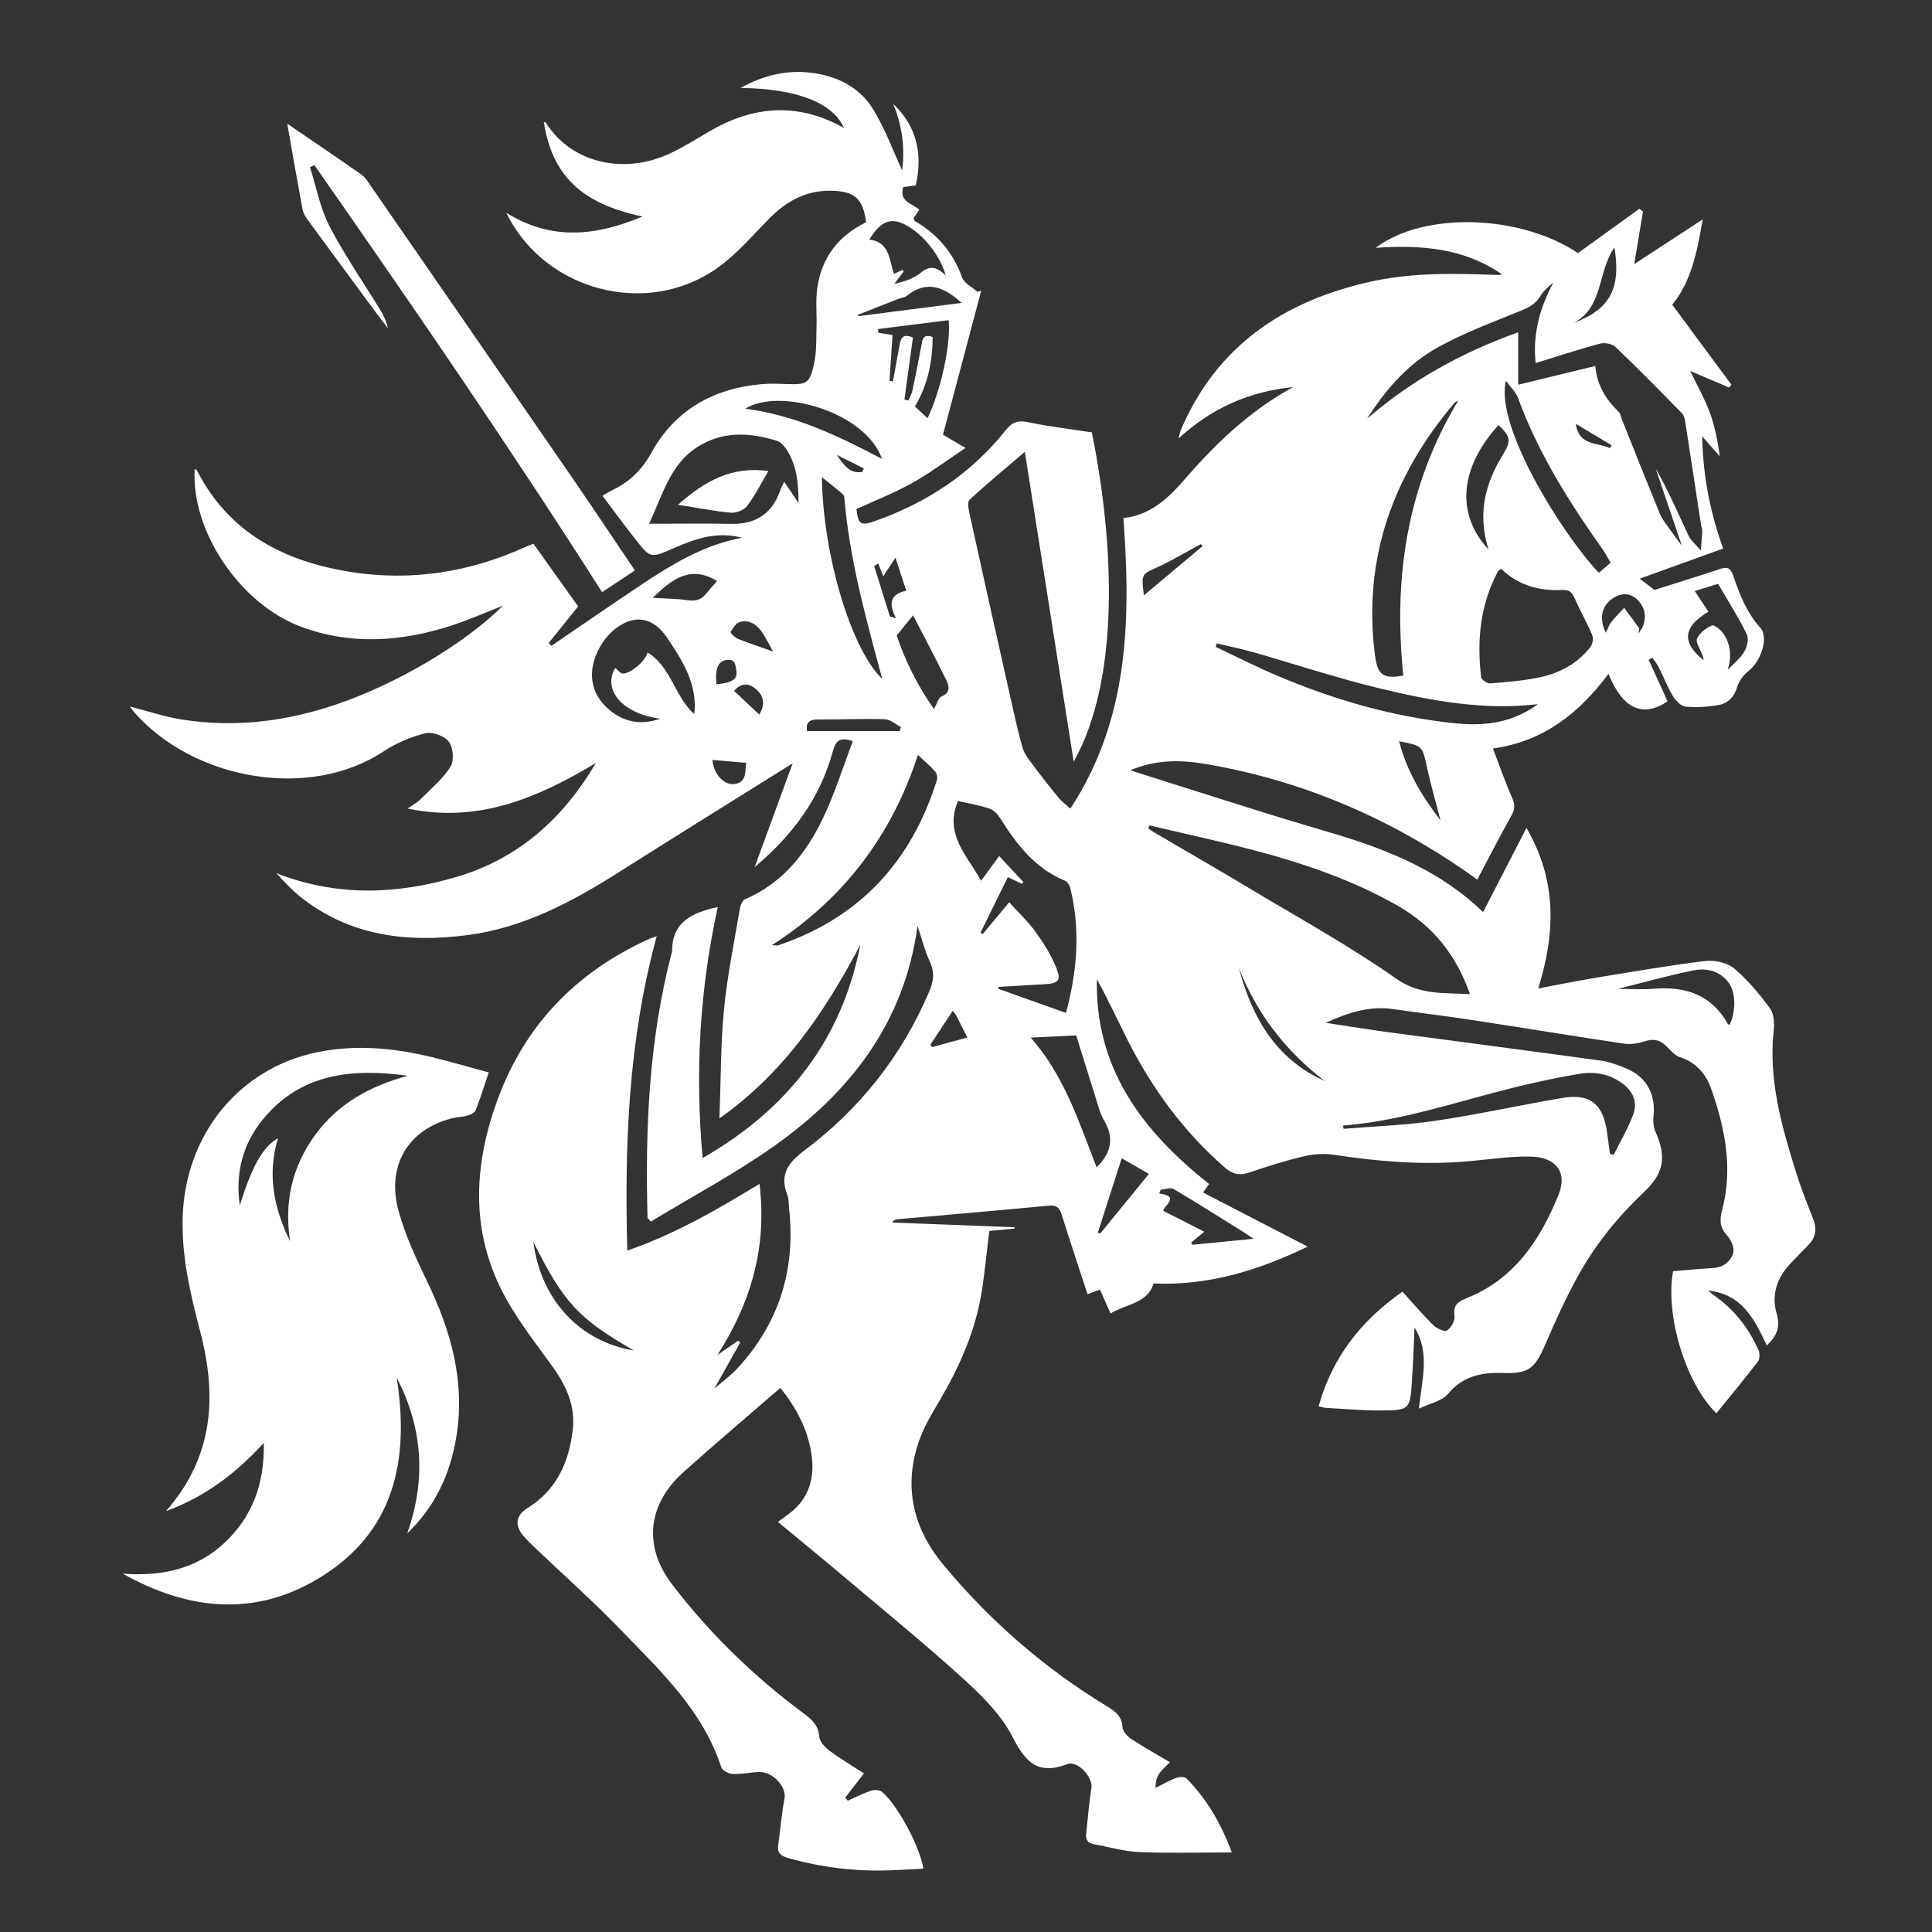 <svg xmlns="http://www.w3.org/2000/svg" id="a" data-name="Layer 1" viewBox="0 0 460 460"><rect x="0" y="0" width="460" height="460" fill="#333333" stroke="none"/><defs><style> .b { fill: #fff; fill-rule: evenodd; } </style></defs><path class="b" d="M154.18,290.05c-.58-21.21.31-42.3,5.69-62.98.05-.18.15-.36.15-.54-.04-7.05,4.77-9.24,10.89-10.57-4.34,19.65-5.44,39.38-3.62,59.77,20.19-11.6,33.11-28.03,37.55-50.78-8.31,15.67-17.92,30.28-33.54,41.33.34-9.15.27-17.54,1.07-25.84.78-8.07,2.43-16.05,3.78-24.06.14-.83.62-2.01,1.26-2.28,8.96-3.85,14.58-10.99,18.59-19.41,2.78-5.83,4.71-12.07,7.05-18.2-3.33-1.23-4.16.22-4.77,2.44-3.02,11.02-9.41,19.8-18.61,27.54,3.16-8.64,6.09-16.63,9.06-24.73-14.03,8.78-27.82,17.33-41.53,26.02-11.18,7.08-22.73,13.21-36.1,14.91-14.35,1.82-27.95.18-39.69-9.23-2.04-1.64-3.83-3.6-5.64-5.56,14.29,5.63,28.65,5.15,43.04.88,14.69-4.37,25.29-13.9,33.06-27.09-13.69,8.21-27.85,14.41-44.84,10.84,1.17-.82,2.23-1.35,3.03-2.15,2.51-2.5,5.32-4.85,7.19-7.78.9-1.42.68-4.55-.35-5.94-1.03-1.39-3.91-2.48-5.58-2.07-3.5.86-7.01,2.36-10.02,4.35-17.49,11.56-44.9,6.97-59.29-9.26-.37-.42-.68-.89-1.1-1.45,4.24,1.08,8.23,2.43,12.34,3.09,12.57,2.02,24.85.48,36.85-3.59,14.42-4.89,30.53-14.45,39.66-23.5-4.12,1.6-8.18,3.42-12.38,4.77-11.8,3.79-23.7,4.67-35.58.29-14.58-5.37-26.3-22.69-25.45-37.55.16.05.42.06.48.17,7.66,15.04,20.88,21.81,36.76,24.3,14.48,2.27,28.41.02,41.74-6.06.51-.23,1.03-.42,1.67-.67,3.59,5.03,7.14,10,10.66,14.92-2.36,2.93-4.69,5.82-7.02,8.7.21.23.43.46.64.69,7.21-4.9,14.37-9.87,21.63-14.69,7.25-4.81,14.66-9.34,23.78-11.05-6.12-1.61-11.3.31-16.39,2.53-5.39,2.35-5.4,2.44-9.09-2.26-2.61-3.33-5.11-6.74-7.77-10.27.98-.56,1.52-.92,2.09-1.19,4.17-1.99,7.19-4.75,9.56-9.05,5.58-10.14,14.76-15.34,26.28-16.33,1.97-.17,3.97-.09,5.95-.02,4.79.15,5.45-.1,6.5-4.82.63-2.81.5-5.8.59-8.72.1-3.11-.25-6.27.18-9.33,1.02-7.25,5.06-12.47,11.63-15.65-.74-5.63-2.69-7.39-8.28-7.51-5.98-.13-10.69,2.47-14.79,6.63-3.97,4.02-7.71,8.44-12.25,11.69-16.74,11.99-41.23,5.63-50.36-13.07,10.64,6.62,21.17,5.62,32.44.89-14.65-3.1-21.49-9.8-23.51-22.51.17.05.41.04.48.15,6.23,9.86,18.88,12.4,29.65,7.31,3.15-1.49,6.13-3.35,9.14-5.12,10.59-6.25,21.3-7.07,32.21-.91-2.68-6.01-11.16-9.36-24.64-9.53,5.55-3.07,11.04-4.34,16.91-3.61,5.99.75,11.3,3.35,14.5,8.43,3,4.76,4.92,10.19,7.08,14.82.65-4.91.13-10.46-2.14-15.85,5.68,5.4,7.04,11.94,5.39,19.39-1.08.15-2.07.29-2.98.42-1.1,3.5,2.09,3.81,3.81,5.4-.47.69-.9,1.34-1.37,2.04.11.22.17.56.37.68,5.35,3.12,9.08,7.5,11.18,13.4.5,1.39,2.39,2.28,3.64,3.4.31-.07.61-.15.92-.22-2.99,11.25-5.98,22.5-9.1,34.25,1.18.69,3,1.77,5.36,3.16-4.35,2.9-8.32,5.9-12.62,8.31-4.27,2.39-8.86,4.18-13.33,6.24.37,3.61.99,4.06,4.31,2.89,12.38-4.36,23.01-11.32,31.21-21.66,1.6-2.02,2.98-2.41,5.42-1.89,4.96,1.04,10.02,1.62,15.09,2.4,5.3,26.19,6.86,58.5-4.32,78.41-3.82-24.19-7.67-48.62-11.63-73.77-4.86,4.16-9.13,7.67-13.17,11.42-.58.54-.22,2.32.03,3.46,2.99,13.65,6.04,27.28,9.1,40.92,1.1,4.88,2.13,9.78,3.48,14.59.47,1.67,1.75,3.16,2.82,4.61,1.86,2.52,3.81,4.97,5.8,7.39.7.85,1.64,1.52,2.78,2.55,14.01-21.38,14.38-44.96,12.63-69.17,6.35-.69,10.56-4.6,14.47-9.1,7.51-8.66,15.71-16.54,25.95-22.09-10.3,1.04-19.33,4.89-27.33,12.28.27-.97.36-1.54.57-2.05,8.56-20.06,24.51-30.73,45.16-35.32,9.87-2.19,19.89-2,29.92-1.61.44.02.88.04,1.36-.16-9.06-6.27-19.31-7.03-30.02-6.3,11.44-8.69,34.34-7.96,48.15,1.26,4.92-3.55,9.77-7.05,14.61-10.55.29.21.57.43.86.64-.7,4.26-1.41,8.53-2.07,12.53,5.25-3.43,10.59-6.91,16.29-10.64-1.29,7.7-2.77,14.86-7.24,20.31,4.83,6.54,9.45,12.8,14.08,19.05-.19.22-.38.44-.57.66-3.04-1.3-6.09-2.59-9.24-3.93,1.61,3.35,3.43,6.54,4.68,9.94,1.22,3.31,1.87,6.83,2.38,10.41-1.22-1.39-2.44-2.78-4.22-4.81.21,9.78,2,18.42,5.01,26.74-6.34,2.28-12.72,4.59-19.88,7.17,1.84,1.4,2.8,2.13,3.53,2.68,5.25-1.67,10.55-3.31,15.82-5.05,1.66-.54,2.37.03,2.9,1.58,1.52,4.47,3.17,8.82,6.47,12.46,2.09,2.3.13,8.02-2.8,10.3-1.2.94-2.3,2.41-2.72,3.86-.71,2.42-2.23,3.86-4.44,4.25-2.57.46-5.27.63-7.85.38-1.1-.11-2.36-1.44-3.02-2.54-1.31-2.17-2.22-4.58-3.36-6.86-.4-.79-.99-1.48-1.5-2.21-.3.15-.6.3-.9.45,1.51,3.31,3.02,6.62,4.51,9.91-5.93,3.95-10.67,1.83-14.07-6.54-6.92,9.25-15.3,16.06-27.51,17.76,1.61,4.22,2.96,8.1,4.61,11.85.69,1.56.62,2.65-.21,4.13-2.77,4.92-5.32,9.96-8.13,15.26-.78-.56-1.72-1.27-2.68-1.94-18.76-12.97-39.3-21.73-61.81-25.58-5.94-1.02-12.03-1.15-18.12,1.48,10.82,3.42,21.32,6.78,31.85,10.07,5.95,1.86,11.93,3.57,17.89,5.39,12.54,3.83,24.47,8.84,34.26,18.28,3.41-6.61,6.72-13.02,10.33-20.02,7.31,12.59,6.9,25.03,2.79,38.22,4.64-.87,8.92-1.76,13.24-2.47,8.83-1.45,17.66-2.99,26.54-4.07,2.24-.27,5.22.4,6.9,1.8,3.23,2.69,5.97,6.05,8.49,9.45.94,1.27,1.1,3.47.91,5.16-1.31,11.89,1.91,23.05,5.39,34.15,1.15,3.69,2.6,7.29,4.01,10.9.94,2.38.6,4.41-1.21,6.22-1.33,1.34-2.63,2.72-3.95,4.07-3.35,3.43-4.91,7.55-3.55,12.17.94,3.22.05,5.43-2.36,7.61-2.89-6.2-5.91-12.3-13.96-13.04.75.59,1.49,1.19,2.26,1.75,4.37,3.22,7.48,7.44,9.71,12.32.35.78.37,2.17-.1,2.79-3.2,4.18-6.57,8.23-9.9,12.34-7.29-7.05-12.23-23.35-10.31-33.83,3.12-.25,6.29-.57,9.47-.75,2.5-.14,4.27-1.56,4.86-3.67.32-1.18-.55-3.09-1.49-4.12-1.7-1.86-1.8-3.64-1.19-5.92,2.66-9.92.75-19.51-2.55-28.9-1.25-3.55-3.54-6.34-7.47-7.6-1.41-.45-2.47-1.98-3.68-3.03-1.43-1.24-2.91-1.32-4.73-.73-1.54.5-3.33.77-4.92.54-12.04-1.8-24.06-3.78-36.09-5.62-6.25-.96-12.54-1.69-18.8-2.6-5.45-.79-10.42.64-16.09,3.26,5.32.8,9.82,1.55,14.35,2.16,17.03,2.28,34.07,4.49,51.09,6.83,2.12.29,4.21,1.09,6.19,1.92,4.69,1.96,6.91,6.06,6.41,11.15-.12,1.25-.09,2.68.41,3.79,2.69,6,2.18,9.85-2.76,14.52-6.31,5.97-11.69,12.64-15.83,20.23-2.8,5.12-5.23,10.46-7.54,15.83-2.53,5.86-3.93,7.16-10.16,6.94-5.19-.18-9.56.76-13.13,5.04-1.39,1.66-4.17,2.16-6.87,3.46.72-7.03,2.72-13.34-1.04-19.31-.19,4.18-.31,8.36-.6,12.54-.47,7.06-.52,7.17-7.6,7.2-4.34.01-8.68-.39-13.01-.63-.44-.02-.87-.21-1.61-.4,3.25-11.67,10.12-20.38,19.95-27.26,2.51,2.76,4.81,5.49,7.35,7.98.8.79,2.65,1.64,3.25,1.26.97-.63,1.95-2.33,1.79-3.42-.37-2.56.72-3.4,2.86-4.26,11.4-4.54,17.6-13.94,21.93-24.68,2.16-5.37-.66-8.96-6.82-9.05-4.79-.08-9.6.67-14.39,1.1-10.8.98-21.5.12-32.19-1.51-2.33-.36-4.88-.2-7.19.34-4.4,1.03-8.74,2.4-13.03,3.86-2.32.79-3.98.46-5.87-1.18-9.77-8.51-17.24-18.74-23.07-30.22-2.47-4.86-4.71-9.83-7.37-14.58-.48,21.23,10.81,36.11,26.71,48.72-.39.55-.78,1.11-1.44,2.03,8.3,4.3,16.46,8.52,24.91,12.89-11.6,5.58-23.46,9.34-36.71,8.78-1.36,4.7-6.31,4.79-10.23,7.12-.87-1.96-1.65-3.72-2.51-5.66-.92.33-1.75.64-2.96,1.08-2.09-6.37-4.19-12.63-6.16-18.93-.54-1.73-1.29-2.33-3.2-2.14-11.94,1.15-23.88,2.16-35.83,3.22-.45.04-.9.11-1.35.79,9.71.37,19.42.75,29.14,1.12,0,.1.01.2.02.31-2,.2-4.01.39-6.02.59-.61,4.98-1.06,9.85-1.84,14.66-1.49,9.17-5.18,17.51-9.85,25.48-1.67,2.85-3.43,5.7-4.62,8.75-4.32,11.08-2.12,21.48,5.17,30.31,11.06,13.41,24.08,24.78,38.98,33.85,2.02,1.23,3.72,2.35,3.88,5.07.06.98,1.11,2.18,2.04,2.79,2.98,1.96,6.1,3.7,9.24,5.56-.91.96-1.86,1.74-2.53,2.72-.6.87-.9,1.96-.89,3.39,1.64-.81,3.23-1.73,4.93-2.38.71-.27,2-.32,2.43.12,4.83,4.89,8.21,10.69,10.82,17.64-7.68,0-14.91.2-22.13-.09-3.55-.14-7.05-1.23-10.58-1.84-1.46-.25-2.15-.99-1.98-2.51.41-3.62.65-7.27,1.25-10.85.42-2.52-3.19-6.71-5.78-5.73-7.03,2.68-9.95-.53-13.01-6.51-2.59-5.06-6.94-9.46-11.22-13.37-8.77-8.02-18-15.55-27.09-23.23-5.6-4.74-11.29-9.38-17.55-14.57,1.27-.94,2.12-1.52,2.93-2.16,4.56-3.59,5.87-8.37,5.07-13.91-.91-6.27-3.91-11.5-7.42-15.84-7.86,6.82-15.62,13.37-23.17,20.16-8.4,7.55-9.53,17.55-2.6,26.62,8.98,11.76,19.57,22.01,31.48,30.84,1.91,1.42,3.33,2.77,3.55,5.39.1,1.22,1.4,2.59,2.52,3.42,2.63,1.96,5.47,3.63,8.13,5.36-1.57,2.03-3.02,3.9-4.46,5.76.2.25.41.5.61.74,1.83-.81,3.61-1.74,5.5-2.37.78-.26,2.05-.22,2.63.26,3.69,3.05,9.08,13.07,9.87,18.29-2.74.14-5.44.31-8.15.4-8.18.28-16.21-.71-24.1-2.95-1.71-.49-2.59-1.22-2.32-3.11.54-3.7.82-7.44,1.51-11.11.51-2.69-2.77-6.35-6.08-6.25-2.07.07-4.15.57-6.2.48-.98-.04-2.53-.83-2.78-1.61-4.4-13.51-14.45-22.89-23.87-32.65-6.62-6.86-13.78-13.21-20.68-19.79-.82-.78-1.63-1.58-2.38-2.42-2.33-2.64-2.12-5.03.81-6.86,6.95-4.33,9.88-10.93,10.76-18.69.66-5.8-1.64-10.59-4.98-15.21-4.36-6.02-9.06-11.98-12.28-18.61-7.03-14.48-6.16-29.44-.78-44.36,6.48-17.97,18.67-30.55,35.88-38.48.42-.19.87-.33,2.15-.81-6.76,24.81-7.68,49.61-7.01,74.86,11.27-3.88,21.27-9.66,31.48-15.88,1.85,15.17-2.09,28.39-10.03,40.76,1.64-1.14,3.27-2.28,4.91-3.42.18.13.37.27.55.4-1.91,3.41-3.83,6.81-6.18,11.01,2.19-1.9,3.97-3.18,5.42-4.75,9.97-10.77,13.97-23.52,12.38-38.07-.12-1.13-.04-2.34-.44-3.36-1.89-4.87.25-7.65,4.15-10.58,13.17-9.88,23.09-22.44,29.6-37.66,1.08-2.53,1.41-4.61.22-7.18-1.26-2.7-1.97-5.65-2.95-8.59-3.1,22.98-15.97,39.58-34.11,52.41-9.36,6.62-19.56,12.04-29.38,18.01-.24-.26-.48-.52-.72-.78ZM325.53,99.67c10.5-9.09,22.36-15.69,35.94-20.55v12.48c6.38-1.55,12.19-2.96,18.36-4.46.43,4.73,2.62,8.04,5.59,10.94.43.42.5,1.19.75,1.79,3.01,7.51,5.98,15.04,9.07,22.51.57,1.37,1.59,2.56,2.45,3.81.8,1.15,1.67,2.26,2.75,3.73-2.19-6.44-4.2-12.37-6.21-18.3,2.98,5.11,5.24,10.48,7.72,15.75.66,1.4,1.99,2.48,3.01,3.7.12-1.55.26-3.1.33-4.65.02-.46-.2-.92-.27-1.39-1.26-8.2-2.49-16.39-3.77-24.59-.11-.71-.3-1.55-.77-2.03-5.22-5.33-10.45-10.66-15.85-15.81-.79-.76-2.58-1.08-3.69-.78-5.14,1.38-10.2,3.05-15.31,4.62-.74-6.82.97-13.14,4.23-19.17-1.25,1.03-2.42,2.06-3.18,3.32-1.27,2.12-3.24,2.85-5.39,3.72-6.44,2.62-13.01,5.1-19.07,8.47-7.06,3.92-12.33,10-16.68,16.86ZM273.68,196.53c-.09.24-.17.49-.26.73.44.3.87.63,1.33.9,7.73,4.53,15.5,8.99,23.17,13.6,11.56,6.94,23.42,13.46,34.42,21.2,5.72,4.03,11.32,3.36,17.66,3.75-3.32-9.44-8.91-16.33-17.21-21.06-10.66-6.07-22.15-10.02-33.94-13.13-8.34-2.2-16.78-4.01-25.17-6ZM233.44,222.07c.17.12.35.24.52.35,2.06-2.47,4.12-4.94,6.33-7.6,2.13,2.36,4.48,4.58,6.34,7.15,1.91,2.64,3.67,5.49,4.89,8.5,1.2,2.96.46,3.67-2.7,3.86-3.7.22-7.4.44-11.09.65-.01.15-.02.3-.03.45,5.27,1.88,10.54,3.75,16.1,5.74,2.67-9.85,3.51-19.76,1.01-29.8-.16-.65-.73-1.47-1.32-1.71-7.01-2.91-11.36-8.51-15.23-14.67-.62-.99-1.57-2.09-2.6-2.44-2.47-.84-5.07-1.26-7.57-1.83-3.37,7.97,2.3,13.09,5.5,18.99,1.38-1.88,2.72-3.72,4.32-5.89,2.11,2.27,3.94,4.25,5.78,6.22-.13.13-.25.26-.38.38-1.07-.5-2.13-1-3.35-1.57-2.23,4.54-4.37,8.88-6.51,13.23ZM357.43,135.43c-.43.3-.65.38-.73.52-4.28,7.96-5.09,16.49-4.05,25.29.07.59,1.44,1.52,2.14,1.47,3.93-.31,7.9-.62,11.75-1.43,4.81-1,9.07-3.29,12.15-7.26.52-.67.73-2.07.4-2.85-1.25-2.95-2.87-5.73-4.15-8.67-.61-1.4-1.27-2.11-2.89-2.03-5.5.29-10.49-1.04-14.63-5.04ZM190.12,119.71c.02-4.83-.48-8.81-2.65-12.38-.6-.99-1.58-2.11-2.62-2.42-6.54-1.99-13.03-2.3-19.05,1.68-6.26,4.15-8,11.11-11.24,18.11,6.89,0,13.2-.1,19.51.03,5.99.13,9.87-2.53,11.78-8.18.17-.5.45-.97.86-1.85,1.12,1.66,2.05,3.02,3.4,5.02ZM347.21,95.39c-.43.24-.72.32-.88.5-14.71,17.33-21.85,37.08-18.98,59.95.62,4.98,2.03,5.85,6.78,5.01-2.41-23.08.78-45.07,13.07-65.47ZM319.75,267.99c.06.26.11.52.17.78,7.32-.61,14.69-.85,21.94-1.93,10.07-1.49,20.03-3.71,30.06-5.41,6.62-1.13,9.71,1.33,10.68,7.98.26,1.77.48,3.55.72,5.33.3.07.59.14.89.22,1.57-3.18,3.4-6.26,4.64-9.56,1.1-2.93.02-5.54-2.57-7.45-3.08-2.28-6.64-2.87-10.23-2.28-5.39.89-10.74,2.06-16.04,3.38-13.35,3.32-26.41,7.87-40.27,8.94ZM366.18,167.66c-13,1.53-25.63-.82-38.1-3.86-9.99-2.43-19.77-5.69-29.66-8.51-2.87-.82-5.8-1.4-8.7-2.1-.09.28-.19.55-.28.83,4.84,2.28,9.62,4.72,14.55,6.81,13.71,5.83,27.91,9.93,42.79,11.41,6.95.69,13.53-.24,19.4-4.58ZM183.83,225.02c.88.05,1.18.15,1.41.07,19.47-6.56,31.8-20,37.85-39.43.18-.58-.04-1.53-.45-1.99-1.15-1.3-2.49-2.42-4.08-3.92-6.28,19.16-17.58,34.21-34.74,45.27ZM157.21,171.12c-9.11-1.19-13.79-6.91-10.73-12.1.59.46,1.2,1.35,1.84,1.36,1.87.03,5.64-3.27,5.84-5.05,5.62,3.43,6.41,10.37,11.11,14.67.07-.66.14-1.09.15-1.52.16-6.43-3.19-11.54-6.52-16.55-3.41-5.13-8.02-5.84-12.76-1.92-1.86,1.54-3.41,3.84-4.29,6.11-1.83,4.71-.91,9.24,2.95,12.65,3.42,3.02,7.5,4.06,12.42,2.35ZM383.49,133.99c-.7-1.19-1.2-2.2-1.85-3.11-8.05-11.33-15.41-23.03-20.23-36.18-.5-1.37-1.72-2.47-2.85-4.03-2.75,10.85,13.65,36.85,22.12,45.71.85-.73,1.71-1.46,2.8-2.39ZM245.42,247.06c8.01,9.07,11.48,20.16,15.69,30.88,3.47-3.45,4.23-6.96,1.8-11.11-1.08-1.84-1.57-4.04-2.23-6.1-1.57-4.93-3.09-9.87-4.43-14.2-3.63.18-6.93.34-10.82.52ZM195.69,113.59c.21,18.23,6.88,40.92,14.38,48.07-3.85-14.26-7.83-28.49-9.05-43.3-.03-.32-.32-.69-.59-.91-1.73-1.44-3.49-2.84-4.75-3.86ZM220.85,99.57c3.19-6.71,5.57-17.59,5.02-23.34-5.62.71-11.22,1.41-16.81,2.11.03.29.06.59.08.88,1.05.17,2.09.35,3.37.56-.25,3.76-.49,7.34-.73,10.92.27.04.54.07.81.11.54-2.9,1.07-5.79,1.61-8.69.28-1.49.66-2.84,3.16-1.75-.66,4.87-1.34,9.82-2.02,14.78.32.07.63.14.95.21.33-.81.8-1.59.98-2.43.74-3.5,1.38-7.01,2.09-10.52.27-1.32.23-3.05,2.7-2.18-.02,5.76-1.11,11.27-4.21,16.56.9.83,1.84,1.7,3,2.78ZM225.18,65.63c-1.15-4.18-4.39-8.55-7.77-10.96-4.58-3.26-7.35-2.67-10.44,2.38,4.91.53,4.7,4.88,5.9,8.15.8-.38,1.4-.66,2.01-.95.09.12.19.25.28.37-.74,1-1.49,2-2.23,2.99,2.25-.59,4.54-1.22,6.2-2.59,2.1-1.74,3.74-1.74,6.06.6ZM210,109.26c-3.94-11.25-24.53-17.07-32.57-11.94,11.69,1.45,22.12,6.43,32.57,11.94ZM217.4,146.49c-1.08,1.34-2.26,2.8-3.89,4.81,1.87,5.7,4.82,11.75,8.86,17.53.75-1.32,1.06-2.72,1.81-3.02,2.19-.89,1.8-2.5,1.16-3.81-2.58-5.3-5.36-10.5-7.95-15.51ZM411.35,159.51c1.34-1.43,2.95-2.69,3.94-4.33.69-1.14,1.14-3.1.62-4.16-1.97-4.01-4.39-7.8-6.83-12.01-1.5.46-3.42,1.05-5.56,1.71,1.24,1.88,2.24,3.41,3.24,4.93-6.05,3.61-6.44,7.28-1.17,11.53.03-.57-.22-1.04-.4-1.54-.44-1.22-1.53-2.77-1.13-3.61.63-1.33,2.13-2.47,3.53-3.11.52-.24,2.06.97,2.67,1.84,1.83,2.62,2.08,5.54,1.1,8.74ZM354.4,130.8c-2.72-8.68-.69-15.9,3.55-22.74,1.89-3.04,1.69-4.17-1.16-6.85-9.18,10.1-10.29,21.08-2.39,29.6ZM385.23,235.45c3.04,0,5.87.19,8.68-.04,7.47-.59,13.59,1.46,17.45,8.34.08.14.3.19.45.29,1.58-3.43,1.47-7.87-.3-10.16-2.16-2.8-5.27-3.46-8.4-2.82-5.97,1.22-11.85,2.88-17.88,4.39ZM276.35,283.26c-.12.3-.23.6-.35.89,5.14.72,1.11,2.87.96,4.13,3.36,1.71,6.5,3.32,9.78,4.99-1.24,1.02-2.18,1.79-3.13,2.57.09.18.18.36.28.54,4.59-.45,9.19-.9,14.56-1.43-1.3-.87-1.88-1.29-2.49-1.67-5.49-3.42-10.96-6.89-16.53-10.18-.74-.44-2.04.09-3.08.16ZM273.55,279.51c-2.05-1.19-3.89-2.25-6.47-3.74-1.96,6.1-3.83,11.91-5.7,17.73.2.06.4.12.6.18,3.86-4.73,7.72-9.46,11.56-14.17ZM204.23,74.97c.04.1.08.21.12.31,8.17-1.05,16.34-2.1,24.63-3.16-4.15-3.77-8.28-5.51-13.03-1.72-.56.44-1.41.51-2.11.79-3.21,1.26-6.41,2.52-9.62,3.79ZM150.9,321.54c-13.33-7.73-16.6-11.3-23.91-25.83,1.79,13.8,11.04,23.71,23.91,25.83ZM333.12,176.49c1.83,7.06,5.34,12.96,9.87,18.85-1.17-4.51-2.33-8.5-3.21-12.54-1.14-5.22-1.04-5.24-6.66-6.31ZM192.14,174.06h22.06c.11-.31.21-.63.32-.94-1.28-.66-2.55-1.84-3.85-1.88-5.28-.16-10.56.1-15.84.06-2.04-.01-3.03.63-2.68,2.76ZM170.74,138.34c-6.52-3.95-10.92-.27-15.33,4.01,2.86.17,5.56.17,8.21.55,1.88.27,3.3,0,4.49-1.52.85-1.1,1.82-2.11,2.63-3.04ZM374.68,76.88c8.66-3.21,11.31-8.2,9.71-17.96-4.07,5.76-2.55,14.23-9.71,17.96ZM215.77,140.65c-.86-2.66-1.6-4.94-2.55-7.87-1.04,1.56-1.69,2.55-2.93,4.42-.5-1.31-.84-2.18-1.18-3.06-.32.22-.65.44-.97.66,1.25,3.99,2.5,7.98,3.75,11.98.48.14.97.28,1.45.41-1.91-3.54-1.29-5.78,2.43-6.53ZM315.39,257.37c-9.27-7.11-16.17-16.02-20.44-26.96,3.13,11.77,8.71,21.69,20.44,26.96ZM390.12,150.82c2.04-2.54,1.96-5.54.08-7.67-1.68-1.91-3.9-2.19-6.09-.76-2.78,1.81-3.46,4.79-1.77,8.27.47-.94.75-1.86,1.31-2.57.93-1.19,2.03-2.25,3.05-3.36,1.18,1.59,2.39,3.16,3.53,4.78.14.2-.04.62-.11,1.32ZM286.36,130.01c-.15-.15-.31-.3-.46-.45-3.45,1.85-6.81,3.9-10.36,5.51-3.75,1.7-3.83,1.52-3.19,6.68,4.94-4.14,9.48-7.94,14.02-11.75ZM184.05,155.12c-.75-1.35-1.53-2.91-2.46-4.37-1.26-1.95-3.05-3.28-5.43-2.66-.91.23-1.64,1.46-2.21,2.39-.09.15,1.01,1.33,1.73,1.61,2.73,1.09,5.52,2.01,8.37,3.03ZM226.85,240.66c-1.95,2.95-3.63,5.51-5.32,8.06.13.2.25.4.38.6,2.72-.74,5.45-1.48,8.41-2.29-.97-1.94-1.76-3.52-2.55-5.09-.12-.23-.3-.43-.91-1.29ZM169.63,180.92c.22,3.29,2.77,6.28,5.51,5.71,2.92-.62,2.1-3.38,2.57-5-2.83-.25-5.37-.47-8.08-.7ZM174.77,164.48c2.09,1.96,4.03,3.79,6.01,5.66,1.26-2.06,1.37-4.24-.79-6.07-1.59-1.35-3.33-1.68-5.22.41ZM170.59,162.93c3.74-.36,5.09-1.23,4.73-3.2-.21-1.16-.1-2.81-2.17-2.61-2.11.2-2.96,1.96-2.57,5.81ZM383.28,106.69c.15-.23.29-.45.44-.68-2.77-1.65-5.53-3.31-8.53-5.1.75,5.31,5.17,4.37,8.09,5.78ZM205.35,112.34c.1-.27.21-.55.31-.82-2.14-1.07-4.29-2.14-6.43-3.21,1.58,2.25,3.06,4.65,6.12,4.03Z"></path><path class="b" d="M116.37,255.35c-1.12,3.3-2.01,6.18-3.1,8.97-.23.58-1.14,1.07-1.83,1.26-1.26.36-2.62.38-3.9.71-10.32,2.61-15.58,11.21-12.66,21.97,1.59,5.86,4.24,11.48,6.89,16.99,5.66,11.75,9.05,23.85,6.86,36.98-1.45,8.68-4.94,16.39-11.67,22.87,4.59-13.01,3.63-25.23-2.51-37.11,3.08,19.71-.47,37.05-18.85,47.97-15.39,9.15-31.08,7.3-46.39-1.28,8.98.67,17.33-.95,24.09-7.2,6.73-6.23,9.73-14.14,9.5-23.92-6.66,7.23-13.84,12.78-23.27,16.22,11.45-13.06,12.12-27.53,8.12-42.83-2.33-8.88-4.43-17.78-4.16-27.07.58-19.59,13.24-35.38,31.85-39.31,9.23-1.95,18.43-1.07,27.52,1.14,4.46,1.09,8.88,2.38,13.5,3.63ZM69.09,295.58c-1.47-9.24.39-17.66,5.87-25.25,5.5-7.62,13.26-11.77,22.14-14.2-13.02-1.76-25.26-.73-34.36,10.21-4.95,5.95-6.75,12.97-5.65,20.64,3.04-9.57,5.38-13.75,9.11-16-2.61,8.54-1.05,16.69,2.9,24.6Z"></path><path class="b" d="M151.17,135.82c-2.73,1.81-5.37,3.55-7.82,5.17-21.98-34.54-45.11-68.19-68.49-101.67-.35.16-.71.32-1.06.48,1.5,4.69,2.4,9.69,4.63,14.01,3.54,6.85,7.98,13.25,12.02,19.85.83,1.35,1.57,2.76,1.89,4.46-.78-1.02-1.58-2.02-2.35-3.06-5.61-7.59-11.22-15.19-16.79-22.81-.54-.74-1.03-1.63-1.19-2.51-1.24-6.68-2.41-13.37-3.58-20.07-.02-.13.14-.3.07-.15,5.86,4.01,11.77,8.01,17.62,12.09.74.52,1.28,1.37,1.81,2.14,16.05,23.22,32.09,46.44,48.1,69.69,5.08,7.37,10.03,14.83,15.13,22.37Z"></path><path class="b" d="M161.43,120.18c6.32-5.6,12.73-9.26,21.53-8.03-1.8,3.03-3.22,5.87-5.1,8.35-.74.97-2.6,1.68-3.86,1.57-4.02-.36-8-1.17-12.57-1.89Z"></path></svg>